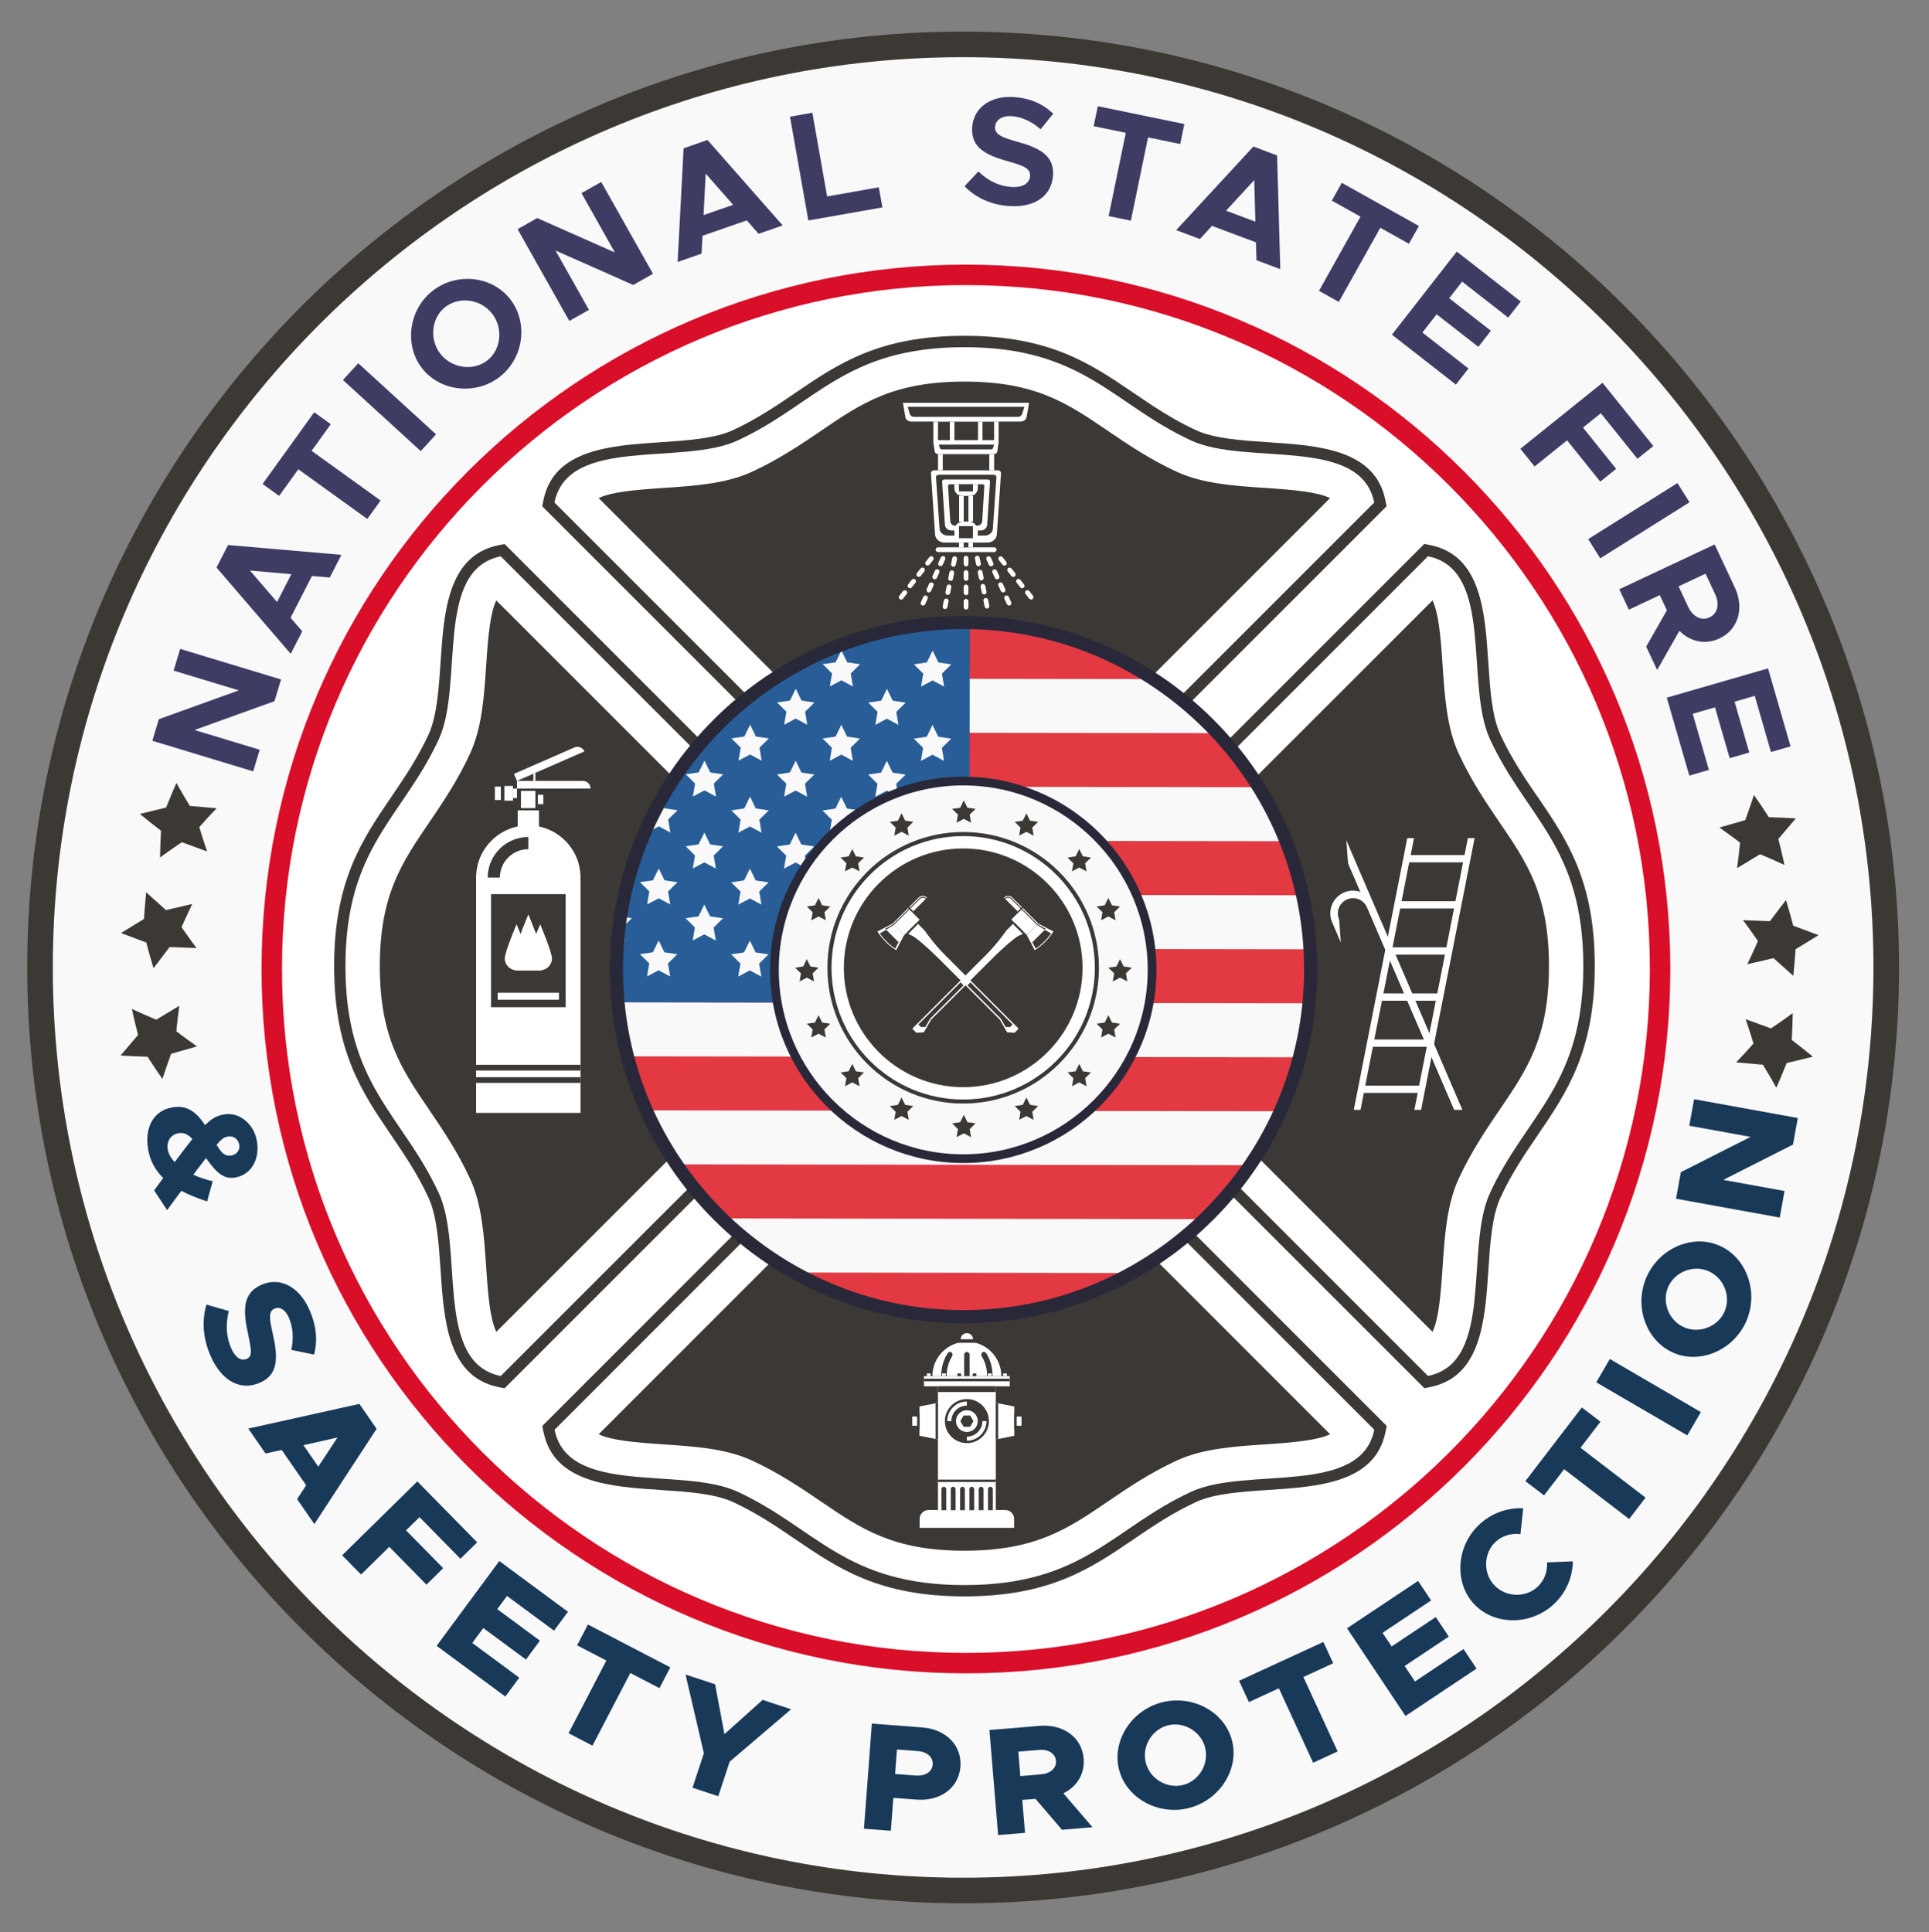 <svg xmlns="http://www.w3.org/2000/svg" xmlns:xlink="http://www.w3.org/1999/xlink" viewBox="0 0 640.45 641.47"><rect x="0" y="0" width="640.45" height="641.47" fill="#808080" stroke="none"/><defs><style>      .cls-1, .cls-2, .cls-3, .cls-4, .cls-5 {        fill: none;      }      .cls-6 {        fill: #3c3833;      }      .cls-7 {        fill: #3b3835;      }      .cls-2 {        stroke-width: 4.35px;      }      .cls-2, .cls-3 {        stroke: #282839;      }      .cls-2, .cls-3, .cls-4, .cls-5 {        stroke-miterlimit: 10;      }      .cls-8 {        fill: #f9f9fa;      }      .cls-3 {        stroke-width: 2.9px;      }      .cls-9 {        fill: #193959;      }      .cls-10 {        fill: #3e3c63;      }      .cls-4 {        stroke: #3c3833;        stroke-width: 8.49px;      }      .cls-11 {        fill: #fff;      }      .cls-12 {        fill: #285d97;      }      .cls-5 {        stroke: #d90e29;        stroke-width: 6.79px;      }      .cls-13 {        fill: #e23943;      }      .cls-14 {        clip-path: url(#clippath);      }    </style><clipPath id="clippath"><path class="cls-1" d="M320.17,437.38c-63.35,0-114.9-51.54-114.9-114.9s51.54-114.9,114.9-114.9,114.9,51.54,114.9,114.9-51.54,114.9-114.9,114.9Z"></path></clipPath></defs><g><g id="Capa_1"><g><g><circle class="cls-8" cx="319.2" cy="321.34" r="306.48"></circle><g><path class="cls-8" d="M625.3,336.77c.25-5.11.39-10.26.39-15.43,0-169.26-137.22-306.48-306.48-306.48S12.72,152.07,12.72,321.34c0,5.17.13,10.32.39,15.43"></path><path class="cls-8" d="M37.83,442.98c47.08,108.74,155.33,184.84,281.37,184.84s234.29-76.09,281.37-184.84"></path></g></g><path class="cls-4" d="M319.77,627.7c-168.99,0-306.48-137.49-306.48-306.48S150.78,14.74,319.77,14.74s306.48,137.49,306.48,306.48-137.49,306.48-306.48,306.48Z"></path><path class="cls-6" d="M59.53,333.95l-7.65,4.61c-2.71-1.13-5.41-2.31-8.08-3.56.59,2.9,1.32,5.75,2.02,8.64l-5.79,6.82c2.98.19,5.96.32,8.95.4,1.6,2.5,3.25,4.95,4.94,7.37.95-2.83,1.86-5.59,2.9-8.35l8.57-2.45c-2.26-1.64-4.61-3.28-6.85-5.03.27-2.83.6-5.65.99-8.44Z"></path><path class="cls-6" d="M60.26,307.87c1.18-2.61,2.32-5.19,3.56-7.72l-8.71,2.02-6.58-5.89c-.25,2.93-.57,5.88-.72,8.83l-7.65,4.69,8.41,3.14c.72,2.87,1.58,5.71,2.4,8.54l5.34-7.04,8.94.33c-1.73-2.25-3.3-4.56-4.97-6.91Z"></path><path class="cls-6" d="M53.12,284.71c2.42-1.74,4.78-3.44,7.25-5.06l8.38,3.05c-.87-2.65-1.8-5.36-2.58-8.09,1.87-2.14,3.81-4.22,5.76-6.25l-8.9-.77c-1.53-2.5-3.02-5.04-4.45-7.63-1.22,2.69-2.31,5.43-3.44,8.18l-8.69,2.11c2.31,1.9,4.63,3.76,7.01,5.58-.17,2.96-.28,5.92-.33,8.87Z"></path><path class="cls-6" d="M576.73,288.24l7.65-4.61c2.71,1.13,5.41,2.31,8.08,3.56-.59-2.9-1.32-5.75-2.02-8.64l5.79-6.82c-2.98-.19-5.96-.32-8.95-.4-1.6-2.5-3.25-4.95-4.94-7.37-.95,2.83-1.86,5.59-2.9,8.35l-8.57,2.45c2.26,1.64,4.61,3.28,6.85,5.03-.27,2.83-.6,5.65-.99,8.44Z"></path><path class="cls-6" d="M583.68,312.43c-1.18,2.61-2.32,5.19-3.56,7.72l8.71-2.02,6.58,5.89c.25-2.93.57-5.88.72-8.83l7.65-4.69-8.41-3.14c-.72-2.87-1.58-5.71-2.4-8.54l-5.34,7.04-8.94-.33c1.73,2.25,3.3,4.56,4.97,6.91Z"></path><path class="cls-6" d="M595.22,336.39c-2.42,1.74-4.78,3.44-7.25,5.06l-8.38-3.05c.87,2.65,1.8,5.36,2.58,8.09-1.87,2.14-3.81,4.22-5.76,6.25l8.9.77c1.53,2.5,3.02,5.04,4.45,7.63,1.22-2.69,2.31-5.43,3.44-8.18l8.69-2.11c-2.31-1.9-4.63-3.76-7.01-5.58.17-2.96.28-5.92.33-8.87Z"></path><path class="cls-11" d="M320.79,550.17c-126.11,0-228.71-102.6-228.71-228.71s102.6-228.71,228.71-228.71,228.71,102.6,228.71,228.71-102.6,228.71-228.71,228.71Z"></path><path class="cls-5" d="M320.7,552.2c-127.08,0-230.47-103.39-230.47-230.47s103.39-230.47,230.47-230.47,230.47,103.39,230.47,230.47-103.39,230.47-230.47,230.47Z"></path><g><path class="cls-10" d="M50.57,245.96l2.17-7.17,26.54-9.57-21.64-6.56,2.19-7.21,33.49,10.15-2.19,7.21-26.54,9.57,21.64,6.56-2.17,7.17-33.49-10.15Z"></path><path class="cls-10" d="M103.58,191.24l-7.11,13.87,3.88,4.5-3.83,7.48-24.64-28.65,3.83-7.48,37.65,3.26-3.86,7.53-5.92-.51ZM96.73,190.64l-13.75-1.21,9.01,10.45,4.74-9.25Z"></path><path class="cls-10" d="M99.05,155.8l-6.37,8.85-5.5-3.96,17.15-23.81,5.5,3.96-6.37,8.85,22.9,16.49-4.41,6.12-22.9-16.49Z"></path><path class="cls-10" d="M113.86,126.17l5.09-5.56,25.83,23.61-5.09,5.56-25.83-23.61Z"></path><path class="cls-10" d="M140.5,122.74c-6.31-7.54-5.03-19.36,2.67-25.8,7.78-6.5,19.56-5.59,25.86,1.95,6.31,7.54,5.14,19.34-2.63,25.84-7.7,6.44-19.59,5.55-25.9-1.99ZM163.13,103.82c-3.89-4.65-11.05-5.44-15.58-1.65-4.49,3.76-4.99,10.95-1.1,15.6,3.92,4.69,11.08,5.47,15.58,1.72,4.53-3.79,5.03-10.98,1.11-15.67Z"></path><path class="cls-10" d="M171.84,76.08l6.52-3.68,25.79,11.43-11.1-19.71,6.57-3.7,17.18,30.49-6.57,3.7-25.79-11.43,11.1,19.71-6.52,3.68-17.18-30.49Z"></path><path class="cls-10" d="M247.95,73.17l-14.72,5.12-.31,5.93-7.94,2.76,1.98-37.74,7.94-2.76,24.96,28.37-7.99,2.78-3.92-4.46ZM243.41,68.01l-9.11-10.37-.71,13.78,9.81-3.41Z"></path><path class="cls-10" d="M291.78,62.19l1.18,6.67-24.58,4.34-6.09-34.46,7.42-1.31,4.91,27.79,17.15-3.03Z"></path><path class="cls-10" d="M320.24,61.85l4.59-4.92c3.16,3.02,6.84,4.94,11.26,5.16,3.76.19,5.79-1.44,5.9-3.63.13-2.49-1.87-3.36-7.15-4.85-7.29-2.05-12.42-4.41-12.08-11.17.33-6.46,5.85-10.62,13.48-10.23,5.7.29,10.03,2.3,13.44,5.53l-4.19,5.19c-2.98-2.65-6.42-4.2-9.77-4.37-3.2-.16-5.22,1.42-5.33,3.5-.13,2.54,1.91,3.46,7.24,4.96,7.44,2.06,12.32,4.55,11.99,11.02-.34,6.66-5.6,10.83-14.15,10.4-6.05-.31-11.34-2.62-15.22-6.59Z"></path><path class="cls-10" d="M373.79,44.1l-10.68-2.2,1.37-6.64,28.73,5.92-1.37,6.64-10.68-2.2-5.7,27.64-7.38-1.52,5.7-27.64Z"></path><path class="cls-10" d="M417,80.47l-14.6-5.47-4.03,4.36-7.87-2.95,25.64-27.76,7.87,2.95,1.07,37.77-7.92-2.97-.17-5.94ZM416.8,73.6l-.38-13.8-9.35,10.15,9.73,3.65Z"></path><path class="cls-10" d="M451.69,71.93l-9.51-5.32,3.31-5.91,25.61,14.33-3.31,5.91-9.51-5.32-13.78,24.63-6.58-3.68,13.78-24.63Z"></path><path class="cls-10" d="M485.44,93.52l-4.29,5.5,13.85,10.81-4.17,5.34-13.85-10.81-4.73,6.06,15.3,11.94-4.17,5.34-21.24-16.58,21.53-27.59,21.24,16.58-4.17,5.34-15.3-11.94Z"></path><path class="cls-10" d="M531.49,137.22l-5.92,4.75,11.01,13.7-5.28,4.24-11.01-13.7-10.8,8.68-4.72-5.88,27.28-21.92,16.88,21-5.28,4.24-12.16-15.13Z"></path><path class="cls-10" d="M556.93,160.39l4.01,6.38-29.64,18.61-4.01-6.38,29.64-18.61Z"></path><path class="cls-10" d="M546.55,214.7l6.88-12.07-2.36-5.03-10.28,4.83-3.18-6.78,31.67-14.88,6.69,14.25c3.23,6.87,1.18,14.02-5.09,16.97-4.7,2.21-9.73,1.08-13.29-2.54l-7.4,12.99-3.64-7.75ZM557.3,194.68l3.16,6.73c1.58,3.37,4.42,4.85,7.14,3.57,2.72-1.28,3.39-4.41,1.81-7.77l-3.16-6.73-8.94,4.2Z"></path><path class="cls-10" d="M582.61,231.04l-6.71,1.94,4.88,16.88-6.51,1.88-4.88-16.88-7.39,2.13,5.38,18.65-6.51,1.88-7.48-25.89,33.62-9.71,7.48,25.89-6.51,1.88-5.38-18.65Z"></path></g><g><path class="cls-9" d="M51.17,395.26c1.04-1.46,2.04-2.85,3.01-4.14-2.62-2.58-4.33-5.63-5-9.5-1.22-7.02,1.6-12.83,7.98-13.93,4.52-.78,7.6.92,10.94,5.87,2.3-2.26,3.8-3.11,6.36-3.55,4.92-.85,9.84,3.08,10.83,8.81,1.07,6.2-1.98,11.25-7.15,12.14-3.61.63-6.05-1.19-9.75-6.45-1.22,1.59-2.62,3.38-4.21,5.52,2.02.93,4.22,1.66,6.43,2.18l-1.84,6.7c-3.18-1.05-6.07-2.19-8.57-3.52-1.43,1.9-2.97,4.03-4.73,6.4l-4.29-6.54ZM58.01,385.83c2.35-3.17,4.29-5.69,5.86-7.66-1.53-1.65-2.96-2.2-4.62-1.91-2.71.47-4,2.87-3.56,5.4.26,1.5,1.07,2.9,2.32,4.17ZM75.72,377.34c-1.56.27-2.48,1.17-3.81,2.79,1.73,2.84,2.84,3.87,4.9,3.51,1.86-.32,2.94-1.84,2.63-3.59-.31-1.81-1.92-3.02-3.72-2.71Z"></path><path class="cls-9" d="M68.54,433.16l7.42,2.13c-1.08,4.36-.93,8.61.91,12.61,1.4,3.05,3.32,4.07,5.04,3.28,1.9-.87,1.62-2.59.54-7.86-1.68-7.7-2.21-13.74,4.18-16.67,6.11-2.8,12.5.38,15.93,7.86,2.51,5.48,2.95,10.47,1.72,15.24l-7.55-1.55c.85-4.02.5-7.84-.9-10.89-1.2-2.62-3.08-3.54-4.66-2.82-1.94.89-1.87,2.76-.66,8.09,1.84,8.04,1.96,13.69-4.01,16.43-6.39,2.93-12.66-.25-16.38-8.34-2.66-5.81-3.24-11.95-1.58-17.49Z"></path><path class="cls-9" d="M101.64,493.14l-8.11-11.72-5.38,1.17-5.72-8.27,36.89-8.19,5.72,8.27-20.67,31.63-5.72-8.27,3-4.62ZM105.68,486.98l6.37-9.69-11.31,2.54,4.95,7.15Z"></path><path class="cls-9" d="M139.28,503.73l-4.47,4.39,12.34,12.56-5.56,5.46-12.34-12.56-9.37,9.21-6.28-6.39,24.96-24.53,19.87,20.22-5.56,5.46-13.59-13.83Z"></path><path class="cls-9" d="M168.33,529.9l-3.24,4.38,14.16,10.46-4.63,6.27-14.16-10.46-3.66,4.96,15.6,11.52-4.63,6.27-22.8-16.85,20.8-28.15,22.8,16.85-4.63,6.27-15.6-11.52Z"></path><path class="cls-9" d="M201.32,551.34l-9.72-5.05,3.6-6.91,27.34,14.22-3.6,6.91-9.67-5.03-12.56,24.13-7.95-4.14,12.56-24.13Z"></path><path class="cls-9" d="M233.69,582.12l-6.08-26.13,9.81,3.23,3.1,16.57,12.68-11.38,9.46,3.11-20.41,17.41-3.77,11.47-8.56-2.82,3.77-11.47Z"></path><path class="cls-9" d="M289.47,572.29l16.67,1.26c7.89.59,13.27,5.95,12.73,13.01-.53,7.06-6.65,11.55-14.54,10.96l-7.73-.58-.82,10.92-8.94-.67,2.63-34.9ZM304.09,589.53c3.08.23,5.4-1.23,5.58-3.67.18-2.44-1.89-4.23-4.97-4.46l-6.9-.52-.61,8.13,6.9.52Z"></path><path class="cls-9" d="M352.59,607.53l-8.79-10.26-4.39.36.91,10.92-8.93.74-2.89-34.88,16.66-1.38c7.88-.65,14.04,3.8,14.62,10.85.42,5.08-2.22,9.33-6.72,11.55l9.66,11.26-10.13.84ZM338.76,589.71l6.89-.57c3.08-.26,5.14-2.06,4.94-4.5-.2-2.44-2.53-3.88-5.61-3.62l-6.89.57.67,8.12Z"></path><path class="cls-9" d="M371.57,587.69c-2.52-9.5,3.94-19.75,14.07-22.43,10.18-2.69,20.86,3.02,23.37,12.52,2.52,9.5-3.92,19.79-14.11,22.49-10.13,2.68-20.82-3.08-23.33-12.58ZM400.09,580.14c-1.41-5.32-7.12-8.65-12.44-7.25s-8.63,7.13-7.22,12.45c1.42,5.37,7.13,8.7,12.45,7.3,5.32-1.41,8.63-7.13,7.21-12.5Z"></path><path class="cls-9" d="M424.6,560.56l-9.95,4.58-3.26-7.08,27.99-12.89,3.26,7.08-9.9,4.56,11.38,24.71-8.14,3.75-11.38-24.71Z"></path><path class="cls-9" d="M459.02,542.13l3.02,4.54,14.65-9.77,4.32,6.49-14.65,9.77,3.42,5.13,16.13-10.76,4.32,6.49-23.59,15.73-19.41-29.12,23.59-15.73,4.32,6.49-16.13,10.76Z"></path><path class="cls-9" d="M489.39,532.57c-6.71-7.18-5.88-19.26,1.78-26.41,4.1-3.83,9.45-5.62,14.56-5.38l-.93,8.6c-2.94-.39-6.02.47-8.24,2.54-4.02,3.76-4.23,10.37-.47,14.38,3.79,4.06,10.4,4.3,14.42.54,2.26-2.11,3.28-5.09,3.13-8.09l8.57-.34c-.06,5.15-2.22,10.37-6.31,14.2-7.66,7.16-19.8,7.14-26.51-.05Z"></path><path class="cls-9" d="M519.29,487.82l-6.66,8.69-6.19-4.74,18.75-24.46,6.19,4.74-6.63,8.65,21.59,16.55-5.45,7.11-21.59-16.55Z"></path><path class="cls-9" d="M529.97,458.97l4.51-7.74,30.23,17.62-4.51,7.74-30.23-17.62Z"></path><path class="cls-9" d="M556.01,449.33c-9.13-3.65-13.5-14.94-9.61-24.67,3.91-9.78,14.87-14.94,23.99-11.28,9.13,3.65,13.55,14.96,9.63,24.74-3.89,9.73-14.89,14.87-24.02,11.22ZM566.97,421.94c-5.11-2.04-11.19.55-13.24,5.65-2.04,5.11.57,11.18,5.68,13.22,5.16,2.06,11.24-.53,13.28-5.63,2.04-5.11-.57-11.18-5.73-13.24Z"></path><path class="cls-9" d="M556.46,398.01l1.6-8.82,23.15-11.72-20.35-3.69,1.6-8.82,34.43,6.25-1.6,8.82-23.15,11.72,20.35,3.69-1.6,8.82-34.43-6.25Z"></path></g><g><path class="cls-7" d="M510.47,264.56c-4.27-6.27-8.68-12.74-12.36-20.71-2.8-6.06-3.4-15.17-3.98-24-1.11-16.61-2.35-35.43-19.26-38.86l-1.98-.4-114.06,114.06c-3.35-4.93-7.6-9.18-12.52-12.51l114.06-114.05-.4-1.99c-3.43-16.91-22.27-18.16-38.87-19.26-8.81-.59-17.93-1.19-23.99-3.99-7.97-3.68-14.45-8.09-20.71-12.36-14.35-9.76-27.91-18.99-56.2-18.99-28.31,0-41.87,9.23-56.21,19-6.26,4.26-12.74,8.67-20.7,12.35-6.06,2.79-15.18,3.4-24,3.99-16.61,1.1-35.44,2.35-38.87,19.26l-.4,1.99,114.05,114.05c-4.92,3.34-9.17,7.59-12.51,12.52l-114.04-114.05-1.99.41c-16.89,3.43-18.15,22.25-19.25,38.85-.59,8.82-1.2,17.95-3.99,24-3.68,7.97-8.09,14.45-12.36,20.71-9.76,14.35-18.98,27.9-18.99,56.2,0,28.31,9.23,41.87,19,56.22,4.26,6.26,8.68,12.74,12.35,20.7,2.79,6.06,3.4,15.18,3.99,24,1.1,16.61,2.35,35.43,19.25,38.86l1.99.4,114.05-114.06c3.34,4.93,7.59,9.17,12.52,12.51-39.25,39.26-114.05,114.05-114.05,114.05l.41,1.99c3.42,16.91,22.25,18.16,38.86,19.26,8.82.58,17.93,1.19,23.99,3.98,7.97,3.68,14.45,8.09,20.72,12.36,14.35,9.76,27.89,18.99,56.19,18.99,28.31,0,41.87-9.23,56.21-19,6.27-4.26,12.75-8.67,20.72-12.36,6.05-2.79,15.18-3.4,23.99-3.98,16.61-1.1,35.45-2.35,38.88-19.26l.4-1.99-114.06-114.06c4.93-3.34,9.18-7.6,12.52-12.51l114.05,114.05,1.98-.41c16.91-3.43,18.15-22.25,19.26-38.86.58-8.82,1.18-17.94,3.99-24,3.67-7.97,8.08-14.45,12.35-20.71,9.76-14.35,18.98-27.9,18.98-56.2s-9.22-41.87-18.98-56.22Z"></path><path class="cls-7" d="M198.75,165.37l121.42,121.43,121.42-121.43c-4.22-2.03-11.91-2.73-21.51-3.37-10.19-.68-20.75-1.37-29.36-5.35-9.11-4.21-16.43-9.2-22.89-13.59-13.42-9.14-24.03-16.36-47.66-16.37-23.63,0-34.24,7.22-47.65,16.37-6.47,4.4-13.78,9.39-22.9,13.59-8.61,3.98-19.16,4.68-29.36,5.35-9.59.63-17.29,1.33-21.52,3.37Z"></path><path class="cls-7" d="M441.61,476.2l-121.42-121.43-121.42,121.43c4.24,2.03,11.93,2.72,21.52,3.37,10.19.67,20.75,1.37,29.35,5.34,9.12,4.21,16.44,9.19,22.89,13.59,13.43,9.14,24.04,16.36,47.66,16.36s34.24-7.22,47.67-16.36c6.46-4.4,13.78-9.39,22.88-13.59,8.61-3.98,19.16-4.68,29.36-5.35,9.58-.65,17.29-1.34,21.51-3.37Z"></path><path class="cls-7" d="M484.32,250.23c-3.97-8.61-4.67-19.16-5.35-29.36-.63-9.58-1.33-17.29-3.35-21.52l-121.43,121.42,121.43,121.43c2.02-4.23,2.72-11.93,3.35-21.52.68-10.2,1.38-20.76,5.35-29.36,4.21-9.1,9.2-16.43,13.6-22.89,9.14-13.43,16.35-24.03,16.36-47.65-.02-23.64-7.22-34.24-16.36-47.67-4.39-6.46-9.38-13.78-13.6-22.89Z"></path><path class="cls-11" d="M475.61,199.35c2.02,4.23,2.72,11.93,3.35,21.52.68,10.2,1.38,20.75,5.35,29.36,4.21,9.1,9.2,16.43,13.6,22.89,9.14,13.43,16.35,24.03,16.36,47.67-.02,23.62-7.22,34.22-16.36,47.65-4.39,6.46-9.38,13.78-13.6,22.89-3.97,8.61-4.67,19.16-5.35,29.36-.63,9.58-1.33,17.29-3.35,21.52l-121.43-121.43,121.43-121.42ZM474.11,184.69l-136.07,136.07s136.07,136.09,136.07,136.09c22.19-4.5,12.11-42.44,20.58-60.74,12.08-26.17,30.99-35.7,30.99-75.33s-18.91-49.19-30.99-75.35c-8.47-18.3,1.61-56.24-20.58-60.74Z"></path><path class="cls-7" d="M156.05,250.24c-4.21,9.1-9.19,16.43-13.59,22.89-9.13,13.43-16.35,24.04-16.36,47.65.02,23.63,7.23,34.24,16.36,47.67,4.4,6.47,9.38,13.78,13.59,22.9,3.99,8.6,4.68,19.15,5.36,29.36.63,9.58,1.32,17.29,3.35,21.51l121.42-121.43-121.42-121.42c-2.03,4.23-2.73,11.93-3.35,21.52-.69,10.21-1.38,20.75-5.36,29.36Z"></path><path class="cls-11" d="M320.18,126.7c23.63,0,34.24,7.22,47.66,16.37,6.47,4.39,13.78,9.39,22.89,13.59,8.62,3.98,19.17,4.67,29.36,5.35,9.59.63,17.29,1.33,21.51,3.37l-121.42,121.43-121.42-121.43c4.22-2.03,11.93-2.73,21.52-3.37,10.19-.68,20.75-1.37,29.36-5.35,9.12-4.2,16.43-9.19,22.9-13.59,13.42-9.14,24.03-16.36,47.65-16.37ZM320.18,115.28c-39.65,0-49.18,18.92-75.34,31-18.31,8.46-56.24-1.63-60.75,20.57l136.08,136.08s136.09-136.08,136.09-136.08c-4.5-22.2-42.44-12.11-60.74-20.57-26.17-12.08-35.71-30.99-75.34-31Z"></path><path class="cls-11" d="M320.19,354.77l121.42,121.43c-4.22,2.03-11.93,2.72-21.51,3.37-10.2.67-20.76,1.37-29.36,5.35-9.1,4.2-16.43,9.19-22.88,13.59-13.43,9.14-24.04,16.36-47.67,16.36s-34.23-7.22-47.66-16.36c-6.45-4.4-13.78-9.39-22.89-13.59-8.6-3.98-19.15-4.67-29.35-5.34-9.59-.65-17.29-1.34-21.52-3.37l121.42-121.43ZM320.19,338.62s-136.07,136.09-136.07,136.09c4.49,22.19,42.42,12.11,60.74,20.57,26.17,12.08,35.69,31,75.33,31.01,39.66,0,49.19-18.93,75.35-31.01,18.31-8.45,56.24,1.62,60.75-20.57,0,0-136.07-136.08-136.09-136.09Z"></path><path class="cls-11" d="M164.77,199.36l121.42,121.42-121.42,121.43c-2.03-4.23-2.73-11.93-3.35-21.51-.69-10.2-1.38-20.75-5.36-29.36-4.21-9.11-9.19-16.43-13.59-22.9-9.13-13.43-16.35-24.03-16.36-47.67.02-23.62,7.23-34.22,16.36-47.65,4.4-6.46,9.38-13.78,13.59-22.89,3.99-8.61,4.68-19.15,5.36-29.36.63-9.58,1.32-17.29,3.35-21.52ZM166.25,184.71c-22.19,4.5-12.1,42.43-20.56,60.74-12.09,26.16-30.99,35.69-31,75.33,0,39.65,18.91,49.19,31,75.35,8.46,18.31-1.63,56.24,20.56,60.75l136.08-136.07s-136.08-136.09-136.08-136.09Z"></path><path class="cls-7" d="M320.18,210.34c-60.89,0-110.43,49.55-110.43,110.44s49.54,110.44,110.43,110.44,110.45-49.55,110.45-110.44-49.55-110.44-110.45-110.44Z"></path></g><g><g class="cls-14"><g><g><rect class="cls-8" x="146.63" y="208.06" width="439.9" height="229.98" transform="translate(.43 -.48) rotate(.08)"></rect><g><rect class="cls-13" x="145.89" y="207.5" width="443.04" height="17.93" transform="translate(.29 -.49) rotate(.08)"></rect><rect class="cls-13" x="145.85" y="243.35" width="443.04" height="17.93" transform="translate(.33 -.49) rotate(.08)"></rect><rect class="cls-13" x="145.8" y="279.21" width="443.04" height="17.93" transform="translate(.38 -.49) rotate(.08)"></rect><rect class="cls-13" x="145.75" y="315.07" width="443.04" height="17.93" transform="translate(.43 -.49) rotate(.08)"></rect><rect class="cls-13" x="145.7" y="350.93" width="443.04" height="17.93" transform="translate(.48 -.49) rotate(.08)"></rect><rect class="cls-13" x="145.66" y="386.78" width="443.04" height="17.93" transform="translate(.52 -.49) rotate(.08)"></rect><rect class="cls-13" x="145.61" y="422.64" width="443.04" height="17.93" transform="translate(.57 -.49) rotate(.08)"></rect></g></g><g><rect class="cls-12" x="145.82" y="207.32" width="176.1" height="125.5" transform="translate(.36 -.31) rotate(.08)"></rect><g><g><g><polygon class="cls-8" points="158.25 215.82 160.16 219.75 164.45 220.39 161.34 223.45 162.07 227.77 158.23 225.72 154.39 227.76 155.13 223.44 152.03 220.37 156.32 219.75 158.25 215.82"></polygon><polygon class="cls-8" points="188.53 215.86 190.44 219.79 194.73 220.43 191.62 223.49 192.35 227.81 188.51 225.76 184.67 227.8 185.41 223.48 182.31 220.41 186.6 219.79 188.53 215.86"></polygon><polygon class="cls-8" points="218.8 215.9 220.72 219.83 225.01 220.47 221.9 223.53 222.63 227.85 218.79 225.8 214.95 227.84 215.69 223.52 212.59 220.45 216.88 219.83 218.8 215.9"></polygon><polygon class="cls-8" points="249.08 215.94 251 219.87 255.29 220.51 252.18 223.57 252.91 227.89 249.07 225.84 245.23 227.88 245.97 223.56 242.87 220.49 247.16 219.87 249.08 215.94"></polygon><polygon class="cls-8" points="279.36 215.98 281.28 219.91 285.57 220.55 282.46 223.61 283.19 227.93 279.35 225.88 275.51 227.92 276.25 223.6 273.15 220.53 277.44 219.91 279.36 215.98"></polygon><polygon class="cls-8" points="309.64 216.02 311.56 219.95 315.85 220.59 312.74 223.65 313.47 227.97 309.63 225.92 305.79 227.96 306.53 223.64 303.42 220.57 307.72 219.95 309.64 216.02"></polygon></g><g><polygon class="cls-8" points="158.21 240.49 160.13 244.42 164.42 245.06 161.31 248.12 162.04 252.44 158.2 250.39 154.36 252.43 155.1 248.11 152 245.04 156.29 244.42 158.21 240.49"></polygon><polygon class="cls-8" points="188.49 240.53 190.41 244.46 194.7 245.1 191.59 248.16 192.32 252.48 188.48 250.43 184.64 252.47 185.38 248.15 182.27 245.08 186.57 244.46 188.49 240.53"></polygon><polygon class="cls-8" points="218.77 240.57 220.69 244.5 224.98 245.14 221.87 248.2 222.6 252.52 218.76 250.47 214.92 252.51 215.66 248.19 212.55 245.12 216.85 244.5 218.77 240.57"></polygon><polygon class="cls-8" points="249.05 240.61 250.97 244.54 255.26 245.18 252.15 248.24 252.88 252.56 249.04 250.51 245.2 252.55 245.94 248.23 242.83 245.16 247.13 244.54 249.05 240.61"></polygon><polygon class="cls-8" points="279.33 240.65 281.25 244.58 285.54 245.22 282.43 248.28 283.15 252.6 279.32 250.55 275.48 252.59 276.21 248.27 273.11 245.2 277.41 244.58 279.33 240.65"></polygon><polygon class="cls-8" points="309.61 240.69 311.52 244.62 315.82 245.26 312.71 248.32 313.43 252.64 309.6 250.59 305.75 252.63 306.49 248.31 303.39 245.24 307.69 244.62 309.61 240.69"></polygon></g><g><polygon class="cls-8" points="158.18 264.38 160.1 268.32 164.39 268.95 161.28 272.01 162.01 276.34 158.17 274.29 154.33 276.33 155.07 272 151.96 268.94 156.26 268.31 158.18 264.38"></polygon><polygon class="cls-8" points="188.46 264.42 190.38 268.36 194.67 268.99 191.56 272.05 192.28 276.38 188.45 274.33 184.61 276.37 185.35 272.04 182.24 268.98 186.54 268.35 188.46 264.42"></polygon><polygon class="cls-8" points="218.74 264.46 220.66 268.4 224.95 269.03 221.84 272.09 222.56 276.42 218.73 274.37 214.89 276.41 215.62 272.08 212.52 269.02 216.82 268.39 218.74 264.46"></polygon><polygon class="cls-8" points="249.02 264.5 250.93 268.44 255.23 269.07 252.12 272.13 252.84 276.46 249.01 274.41 245.16 276.45 245.9 272.12 242.8 269.06 247.1 268.43 249.02 264.5"></polygon><polygon class="cls-8" points="279.3 264.54 281.21 268.48 285.51 269.11 282.4 272.17 283.12 276.5 279.29 274.45 275.44 276.49 276.18 272.16 273.08 269.1 277.37 268.47 279.3 264.54"></polygon><polygon class="cls-8" points="309.58 264.58 311.49 268.52 315.78 269.15 312.67 272.21 313.4 276.54 309.57 274.49 305.72 276.53 306.46 272.2 303.36 269.14 307.65 268.51 309.58 264.58"></polygon></g><g><polygon class="cls-8" points="158.15 288.28 160.06 292.21 164.36 292.85 161.25 295.91 161.97 300.23 158.14 298.19 154.3 300.22 155.03 295.9 151.93 292.83 156.23 292.21 158.15 288.28"></polygon><polygon class="cls-8" points="188.43 288.32 190.34 292.25 194.64 292.89 191.53 295.95 192.25 300.27 188.42 298.23 184.57 300.26 185.31 295.94 182.21 292.87 186.5 292.25 188.43 288.32"></polygon><polygon class="cls-8" points="218.71 288.36 220.62 292.3 224.92 292.93 221.8 295.99 222.53 300.31 218.7 298.27 214.85 300.3 215.59 295.98 212.49 292.91 216.78 292.29 218.71 288.36"></polygon><polygon class="cls-8" points="248.99 288.4 250.9 292.33 255.19 292.97 252.08 296.03 252.81 300.35 248.98 298.31 245.13 300.34 245.87 296.02 242.77 292.96 247.06 292.33 248.99 288.4"></polygon><polygon class="cls-8" points="279.27 288.44 281.18 292.38 285.47 293.01 282.36 296.07 283.09 300.39 279.25 298.35 275.41 300.38 276.15 296.06 273.05 292.99 277.34 292.37 279.27 288.44"></polygon><polygon class="cls-8" points="309.55 288.48 311.46 292.42 315.75 293.05 312.64 296.11 313.37 300.43 309.53 298.39 305.69 300.42 306.43 296.1 303.33 293.04 307.62 292.41 309.55 288.48"></polygon></g><g><polygon class="cls-8" points="158.12 312.18 160.03 316.11 164.33 316.75 161.22 319.81 161.94 324.13 158.11 322.08 154.26 324.12 155 319.8 151.9 316.73 156.19 316.11 158.12 312.18"></polygon><polygon class="cls-8" points="188.4 312.22 190.31 316.15 194.6 316.79 191.49 319.85 192.22 324.17 188.38 322.12 184.54 324.16 185.28 319.84 182.18 316.77 186.47 316.15 188.4 312.22"></polygon><polygon class="cls-8" points="218.68 312.26 220.59 316.19 224.88 316.83 221.77 319.89 222.5 324.21 218.66 322.16 214.82 324.2 215.56 319.88 212.46 316.81 216.75 316.19 218.68 312.26"></polygon><polygon class="cls-8" points="248.96 312.3 250.87 316.23 255.16 316.87 252.05 319.93 252.78 324.25 248.94 322.2 245.1 324.24 245.84 319.92 242.74 316.85 247.03 316.23 248.96 312.3"></polygon><polygon class="cls-8" points="279.24 312.34 281.15 316.27 285.44 316.91 282.33 319.97 283.06 324.29 279.22 322.24 275.38 324.28 276.12 319.96 273.02 316.89 277.31 316.27 279.24 312.34"></polygon><polygon class="cls-8" points="309.52 312.38 311.43 316.31 315.72 316.95 312.61 320.01 313.34 324.33 309.5 322.28 305.66 324.32 306.4 320 303.3 316.93 307.59 316.31 309.52 312.38"></polygon></g></g><g><g><polygon class="cls-8" points="173.37 228.56 175.28 232.49 179.58 233.13 176.47 236.19 177.19 240.51 173.36 238.46 169.51 240.5 170.25 236.18 167.15 233.11 171.44 232.49 173.37 228.56"></polygon><polygon class="cls-8" points="203.65 228.6 205.56 232.53 209.85 233.17 206.74 236.23 207.47 240.55 203.64 238.5 199.79 240.54 200.53 236.22 197.43 233.15 201.72 232.53 203.65 228.6"></polygon><polygon class="cls-8" points="233.93 228.64 235.84 232.57 240.13 233.21 237.02 236.27 237.75 240.59 233.91 238.54 230.07 240.58 230.81 236.26 227.71 233.19 232 232.57 233.93 228.64"></polygon><polygon class="cls-8" points="264.21 228.68 266.12 232.61 270.41 233.25 267.3 236.31 268.03 240.63 264.19 238.58 260.35 240.62 261.09 236.3 257.99 233.23 262.28 232.61 264.21 228.68"></polygon><polygon class="cls-8" points="294.49 228.72 296.4 232.65 300.69 233.29 297.58 236.35 298.31 240.67 294.47 238.62 290.63 240.66 291.37 236.34 288.27 233.27 292.56 232.65 294.49 228.72"></polygon></g><g><polygon class="cls-8" points="173.34 252.45 175.25 256.39 179.54 257.03 176.43 260.08 177.16 264.41 173.32 262.36 169.48 264.4 170.22 260.08 167.12 257.01 171.41 256.38 173.34 252.45"></polygon><polygon class="cls-8" points="203.62 252.49 205.53 256.43 209.82 257.07 206.71 260.12 207.44 264.45 203.6 262.4 199.76 264.44 200.5 260.12 197.4 257.05 201.69 256.42 203.62 252.49"></polygon><polygon class="cls-8" points="233.9 252.53 235.81 256.47 240.1 257.11 236.99 260.16 237.72 264.49 233.88 262.44 230.04 264.48 230.78 260.16 227.68 257.09 231.97 256.46 233.9 252.53"></polygon><polygon class="cls-8" points="264.18 252.57 266.09 256.51 270.38 257.15 267.27 260.2 268 264.53 264.16 262.48 260.32 264.52 261.06 260.2 257.96 257.13 262.25 256.5 264.18 252.57"></polygon><polygon class="cls-8" points="294.45 252.61 296.37 256.55 300.66 257.19 297.55 260.24 298.28 264.57 294.44 262.52 290.6 264.56 291.34 260.24 288.24 257.17 292.53 256.54 294.45 252.61"></polygon></g><g><polygon class="cls-8" points="173.31 276.35 175.22 280.29 179.51 280.92 176.4 283.98 177.13 288.3 173.29 286.26 169.45 288.29 170.19 283.97 167.09 280.91 171.38 280.28 173.31 276.35"></polygon><polygon class="cls-8" points="203.59 276.39 205.5 280.33 209.79 280.96 206.68 284.02 207.41 288.34 203.57 286.3 199.73 288.33 200.47 284.01 197.37 280.95 201.66 280.32 203.59 276.39"></polygon><polygon class="cls-8" points="233.86 276.43 235.78 280.37 240.07 281 236.96 284.06 237.69 288.38 233.85 286.34 230.01 288.37 230.75 284.05 227.65 280.99 231.94 280.36 233.86 276.43"></polygon><polygon class="cls-8" points="264.14 276.47 266.06 280.41 270.35 281.04 267.24 284.1 267.97 288.42 264.13 286.38 260.29 288.41 261.03 284.09 257.93 281.03 262.22 280.4 264.14 276.47"></polygon><polygon class="cls-8" points="294.42 276.51 296.34 280.45 300.63 281.08 297.52 284.14 298.25 288.46 294.41 286.42 290.57 288.45 291.31 284.13 288.2 281.07 292.5 280.44 294.42 276.51"></polygon></g><g><polygon class="cls-8" points="173.27 300.25 175.19 304.18 179.48 304.82 176.37 307.88 177.1 312.2 173.26 310.15 169.42 312.19 170.16 307.87 167.06 304.8 171.35 304.18 173.27 300.25"></polygon><polygon class="cls-8" points="203.55 300.29 205.47 304.22 209.76 304.86 206.65 307.92 207.38 312.24 203.54 310.2 199.7 312.23 200.44 307.91 197.34 304.84 201.63 304.22 203.55 300.29"></polygon><polygon class="cls-8" points="233.83 300.33 235.75 304.26 240.04 304.9 236.93 307.96 237.66 312.28 233.82 310.23 229.98 312.27 230.72 307.95 227.61 304.88 231.91 304.26 233.83 300.33"></polygon><polygon class="cls-8" points="264.11 300.37 266.03 304.3 270.32 304.94 267.21 308 267.94 312.32 264.1 310.27 260.26 312.31 261 307.99 257.89 304.92 262.19 304.3 264.11 300.37"></polygon><polygon class="cls-8" points="294.39 300.41 296.31 304.34 300.6 304.98 297.49 308.04 298.22 312.36 294.38 310.32 290.54 312.35 291.28 308.03 288.17 304.96 292.47 304.34 294.39 300.41"></polygon></g></g></g></g></g></g><g><circle class="cls-8" cx="319.99" cy="321.84" r="62.6" transform="translate(-133.85 320.53) rotate(-45)"></circle><g><polygon class="cls-6" points="319.99 265.75 321.2 268.19 323.89 268.58 321.94 270.48 322.4 273.16 319.99 271.89 317.59 273.16 318.05 270.48 316.1 268.58 318.79 268.19 319.99 265.75"></polygon><polygon class="cls-6" points="319.99 370.16 321.2 372.59 323.89 372.99 321.94 374.88 322.4 377.56 319.99 376.3 317.59 377.56 318.05 374.88 316.1 372.99 318.79 372.59 319.99 370.16"></polygon><polygon class="cls-6" points="371.87 318.46 373.07 320.9 375.76 321.29 373.82 323.19 374.28 325.87 371.87 324.6 369.46 325.87 369.92 323.19 367.97 321.29 370.66 320.9 371.87 318.46"></polygon><polygon class="cls-6" points="267.87 318.46 269.08 320.9 271.77 321.29 269.82 323.19 270.28 325.87 267.87 324.6 265.47 325.87 265.93 323.19 263.98 321.29 266.67 320.9 267.87 318.46"></polygon><polygon class="cls-6" points="282.97 281.9 284.17 284.34 286.86 284.73 284.92 286.63 285.38 289.31 282.97 288.05 280.56 289.31 281.02 286.63 279.07 284.73 281.76 284.34 282.97 281.9"></polygon><polygon class="cls-6" points="358.32 281.9 359.52 284.34 362.21 284.73 360.27 286.63 360.73 289.31 358.32 288.05 355.91 289.31 356.37 286.63 354.42 284.73 357.11 284.34 358.32 281.9"></polygon><polygon class="cls-6" points="282.97 353.25 284.17 355.69 286.86 356.08 284.92 357.98 285.38 360.66 282.97 359.39 280.56 360.66 281.02 357.98 279.07 356.08 281.76 355.69 282.97 353.25"></polygon><polygon class="cls-6" points="358.32 353.25 359.52 355.69 362.21 356.08 360.27 357.98 360.73 360.66 358.32 359.39 355.91 360.66 356.37 357.98 354.42 356.08 357.11 355.69 358.32 353.25"></polygon><polygon class="cls-6" points="367.97 337.07 369.18 339.51 371.87 339.9 369.92 341.8 370.38 344.48 367.97 343.22 365.57 344.48 366.03 341.8 364.08 339.9 366.77 339.51 367.97 337.07"></polygon><polygon class="cls-6" points="271.77 337.07 272.97 339.51 275.67 339.9 273.72 341.8 274.18 344.48 271.77 343.22 269.36 344.48 269.82 341.8 267.87 339.9 270.57 339.51 271.77 337.07"></polygon><polygon class="cls-6" points="367.97 298.15 369.18 300.59 371.87 300.98 369.92 302.88 370.38 305.56 367.97 304.29 365.57 305.56 366.03 302.88 364.08 300.98 366.77 300.59 367.97 298.15"></polygon><polygon class="cls-6" points="271.77 298.15 272.97 300.59 275.67 300.98 273.72 302.88 274.18 305.56 271.77 304.29 269.36 305.56 269.82 302.88 267.87 300.98 270.57 300.59 271.77 298.15"></polygon><polygon class="cls-6" points="340.77 364.4 341.98 366.84 344.67 367.23 342.72 369.13 343.18 371.81 340.77 370.55 338.36 371.81 338.82 369.13 336.88 367.23 339.57 366.84 340.77 364.4"></polygon><polygon class="cls-6" points="299.33 364.4 300.53 366.84 303.22 367.23 301.27 369.13 301.73 371.81 299.33 370.55 296.92 371.81 297.38 369.13 295.43 367.23 298.12 366.84 299.33 364.4"></polygon><polygon class="cls-6" points="340.77 270.05 341.98 272.49 344.67 272.88 342.72 274.78 343.18 277.46 340.77 276.19 338.36 277.46 338.82 274.78 336.88 272.88 339.57 272.49 340.77 270.05"></polygon><polygon class="cls-6" points="299.33 270.05 300.53 272.49 303.22 272.88 301.27 274.78 301.73 277.46 299.33 276.19 296.92 277.46 297.38 274.78 295.43 272.88 298.12 272.49 299.33 270.05"></polygon></g></g></g><path class="cls-3" d="M319.81,384.71c-34.56,0-62.69-28.12-62.69-62.69s28.12-62.69,62.69-62.69,62.69,28.12,62.69,62.69-28.12,62.69-62.69,62.69Z"></path><path class="cls-2" d="M319.91,437.17c-63.55,0-115.24-51.7-115.24-115.24s51.7-115.24,115.24-115.24,115.24,51.7,115.24,115.24-51.7,115.24-115.24,115.24Z"></path><path class="cls-7" d="M319.79,366.41c-24.85,0-45.08-20.22-45.08-45.08s20.22-45.08,45.08-45.08,45.07,20.22,45.07,45.08-20.22,45.08-45.07,45.08Z"></path><path class="cls-11" d="M319.79,281.71c21.85,0,39.63,17.78,39.63,39.63s-17.78,39.63-39.63,39.63-39.62-17.78-39.62-39.63,17.77-39.63,39.62-39.63ZM319.79,277.61c-24.14,0-43.72,19.57-43.72,43.73s19.58,43.73,43.72,43.73,43.72-19.58,43.72-43.73-19.57-43.73-43.72-43.73Z"></path><g><rect class="cls-11" x="311.41" y="460.29" width="19.2" height="41.08"></rect><rect class="cls-11" x="306.78" y="458.6" width="28.47" height="1.69"></rect><rect class="cls-11" x="306.78" y="456.91" width="28.47" height="1.69"></rect><rect class="cls-7" x="306.78" y="457.76" width="28.47" height=".85"></rect><path class="cls-11" d="M321.01,445.47c-6.32,0-11.44,5.12-11.44,11.44h22.88c0-6.32-5.12-11.44-11.45-11.44Z"></path><path class="cls-11" d="M321.01,442.64c-1.13,0-2.05.92-2.05,2.05h4.11c0-1.13-.92-2.05-2.06-2.05Z"></path><rect class="cls-7" x="318.23" y="444.7" width="5.57" height="1.15"></rect><path class="cls-7" d="M328.33,471.85c0,4.04-3.27,7.31-7.31,7.31s-7.31-3.27-7.31-7.31,3.27-7.31,7.31-7.31,7.31,3.27,7.31,7.31Z"></path><path class="cls-11" d="M324.63,471.85c0,1.99-1.62,3.61-3.62,3.61s-3.61-1.62-3.61-3.61,1.61-3.61,3.61-3.61,3.62,1.62,3.62,3.61Z"></path><polygon class="cls-7" points="319.93 473.73 318.85 471.85 319.93 469.98 322.1 469.98 323.18 471.85 322.1 473.73 319.93 473.73"></polygon><polygon class="cls-11" points="305.28 476.71 311.41 477.94 311.41 465.77 305.28 467 305.28 476.71"></polygon><polygon class="cls-11" points="336.75 467 330.62 465.77 330.62 477.94 336.75 476.71 336.75 467"></polygon><rect class="cls-7" x="304.49" y="469.23" width=".78" height="5.25"></rect><rect class="cls-11" x="302.88" y="470.32" width="1.62" height="3.07"></rect><rect class="cls-7" x="336.76" y="469.23" width=".78" height="5.25"></rect><rect class="cls-11" x="337.54" y="470.32" width="1.62" height="3.07"></rect><rect class="cls-7" x="311.41" y="460.29" width="19.2" height="1.9"></rect><rect class="cls-7" x="311.41" y="491.27" width="19.22" height=".78"></rect><path class="cls-11" d="M336.7,504.31c0-1.63-1.33-2.95-2.96-2.95h-25.45c-1.63,0-2.95,1.32-2.96,2.95v2.97h31.37v-2.97Z"></path><path class="cls-7" d="M313.37,493.65c-.44,0-.79.36-.79.8v6.97h1.59v-6.97c0-.44-.36-.8-.8-.8Z"></path><path class="cls-7" d="M319.55,493.65c-.44,0-.79.36-.79.8v6.97h1.59v-6.97c0-.44-.36-.8-.8-.8Z"></path><path class="cls-7" d="M316.46,493.65c-.44,0-.79.36-.79.8v6.97h1.59v-6.97c0-.44-.36-.8-.8-.8Z"></path><path class="cls-7" d="M322.65,493.65c-.44,0-.8.36-.8.8v6.97h1.59v-6.97c0-.44-.36-.8-.79-.8Z"></path><path class="cls-7" d="M328.83,493.65c-.44,0-.8.36-.8.8v6.97h1.59v-6.97c0-.44-.35-.8-.79-.8Z"></path><path class="cls-7" d="M325.74,493.65c-.44,0-.8.36-.8.8v6.97h1.59v-6.97c0-.44-.35-.8-.79-.8Z"></path><rect class="cls-11" x="307.73" y="456.02" width="1.23" height=".89"></rect><path class="cls-7" d="M314.32,456.91c-.06-2.32.56-4.6,1.78-6.57.27-.43.19-1-.2-1.31-.4-.3-1.02-.16-1.33.35-1.4,2.25-2.11,4.87-2.04,7.52h1.8Z"></path><path class="cls-7" d="M327.71,456.91c.06-2.32-.55-4.6-1.77-6.57-.27-.43-.19-1,.21-1.31.39-.3,1.01-.16,1.33.35,1.4,2.25,2.1,4.87,2.04,7.52h-1.81Z"></path><rect class="cls-11" x="333.07" y="456.02" width="1.23" height=".89"></rect><rect class="cls-11" x="312.8" y="456.02" width="1.23" height=".89"></rect><rect class="cls-7" x="317.87" y="456.02" width="1.23" height=".89"></rect><rect class="cls-7" x="322.94" y="456.02" width="1.23" height=".89"></rect><rect class="cls-11" x="328" y="456.02" width="1.23" height=".89"></rect><path class="cls-11" d="M321.01,466.7v-1.36c-3.59,0-6.51,2.91-6.51,6.51h1.36c0-2.84,2.3-5.15,5.14-5.15Z"></path><path class="cls-11" d="M321.01,477v1.36c3.6,0,6.51-2.92,6.51-6.51h-1.35c0,2.84-2.31,5.15-5.15,5.15Z"></path><path class="cls-7" d="M321.01,448.88c-.5,0-.9.4-.9.9v7.13h1.81v-7.13c0-.5-.4-.9-.91-.9Z"></path><polygon class="cls-7" points="331.4 465.92 330.62 465.77 330.62 477.94 331.4 477.78 331.4 465.92"></polygon><polygon class="cls-7" points="310.63 465.92 310.63 477.78 311.41 477.94 311.41 465.77 310.63 465.92"></polygon></g><g><polygon class="cls-11" points="177.09 256.9 177.09 259.29 177.75 259.29 177.75 256.62 177.09 256.9"></polygon><rect class="cls-11" x="172.96" y="262.59" width="4.79" height="5.73"></rect><rect class="cls-11" x="170.32" y="261.84" width="1.32" height="3.13"></rect><rect class="cls-11" x="178.58" y="263.89" width="1.81" height="3.13"></rect><rect class="cls-11" x="167.46" y="260.96" width="2.86" height="4.89"></rect><rect class="cls-11" x="164.31" y="261.18" width="1.97" height="4.44"></rect><path class="cls-11" d="M193.54,259.29h-21.91v2.55h24.44c0-1.41-1.13-2.55-2.54-2.55Z"></path><path class="cls-11" d="M175.41,274.06c-9.58,0-17.34,7.77-17.34,17.34v78.12h34.67v-78.12c0-9.57-7.76-17.34-17.34-17.34Z"></path><rect class="cls-7" x="163.03" y="296.88" width="24.76" height="37.54"></rect><path class="cls-7" d="M175.41,281.95v-4.04c-7.45,0-13.49,6.04-13.49,13.49h4.04c0-5.22,4.24-9.45,9.45-9.45Z"></path><rect class="cls-7" x="158.07" y="357.66" width="34.67" height="1.89"></rect><rect class="cls-7" x="158.07" y="353.55" width="34.67" height="1.89"></rect><path class="cls-11" d="M190.68,248.18l-20.06,8.78,1.02,2.33,22.39-9.8c-.56-1.29-2.06-1.88-3.35-1.31Z"></path><rect class="cls-11" x="171.88" y="269.07" width="7.06" height="5.39"></rect><g><path class="cls-11" d="M183.25,318.24c0-2.17-3.91-11.38-3.91-11.38,0,0-.6,1.41-1.33,3.25-1.26-3.34-2.59-6.48-2.59-6.48,0,0-1.34,3.14-2.59,6.48-.73-1.84-1.33-3.25-1.33-3.25,0,0-3.91,9.22-3.91,11.38s1.76,3.91,3.91,3.91h7.84c2.16,0,3.91-1.75,3.91-3.91Z"></path><path class="cls-11" d="M171.49,322.16c-1.52,0-2.76-1.24-2.76-2.76,0-1.05,2.76-8.33,2.76-8.33l1.36,3.43,2.57-6.68,2.56,6.68,1.36-3.43s2.76,7.28,2.76,8.33c0,1.52-1.24,2.76-2.76,2.76h-7.84Z"></path><path class="cls-11" d="M171.49,322.16c-.88,0-1.6-.7-1.6-1.58.04-.51.77-2.7,1.63-5.1l1.34,3.37,2.54-6.63,2.54,6.63,1.34-3.37c.86,2.4,1.59,4.6,1.64,5.1-.02.88-.72,1.58-1.6,1.58h-7.84Z"></path></g><rect class="cls-11" x="165.24" y="329.61" width="20.34" height="2.32"></rect></g><g><g><path class="cls-11" d="M334.37,342.75l-2.42-4.2-19.66-19.66s-8.41-8.47-10.26-8.48l-.89-.89,3.2-3.2,2.71,2.71s2.63,3.99,6.87,8.23l22.97,22.97,1.32,1.32-1.35,1.35-2.49-.14Z"></path><rect class="cls-11" x="297.19" y="303.3" width="7.29" height="5.42" transform="translate(-128.27 302.29) rotate(-44.99)"></rect><path class="cls-7" d="M291.34,309.28s.83,1.55,2.74,3.47c1.91,1.91,3.47,2.74,3.47,2.74l1.18-2.26-5.13-5.13-2.26,1.18Z"></path><path class="cls-11" d="M304.97,298.04l-3.48,3.48,1.41,1.41,3.48-3.48,1.41-1.41c-.78-.78-2.04-.78-2.82,0Z"></path><rect class="cls-7" x="302.13" y="301.06" width=".48" height="1.99" transform="translate(-125.02 302.55) rotate(-45.04)"></rect><polygon class="cls-7" points="333.86 340.95 332.31 338.27 321.2 327.15 322.19 326.16 336.18 340.15 335.29 341.04 333.86 340.95"></polygon><polygon class="cls-11" points="298.74 313.23 300.17 310.5 296.34 306.67 293.6 308.1 298.74 313.23"></polygon><polygon class="cls-7" points="296.57 306.9 296.79 307.12 301.94 301.97 301.73 301.75 296.57 306.9"></polygon><polygon class="cls-7" points="293.92 308.41 294.21 308.71 296.79 307.12 296.57 306.9 293.92 308.41"></polygon><rect class="cls-7" x="300.72" y="307.82" width="4.53" height=".68" transform="translate(-129.16 304.87) rotate(-45.05)"></rect><path class="cls-7" d="M305.21,298.27l-3.48,3.48.22.22,3.48-3.48c.53-.53,1.39-.53,1.92,0l.22-.22c-.65-.65-1.7-.65-2.35,0Z"></path><path class="cls-11" d="M298.74,313.23l-5.13-5.13,4.72,4.73-1.11,2.12c-.62-.4-1.69-1.18-2.92-2.41-1.03-1.03-1.75-1.96-2.19-2.6l2.1-1.24-.29-.29-.32-.32-2.26,1.18s.83,1.55,2.74,3.47c1.91,1.91,3.47,2.74,3.47,2.74l.13-.25s1.05-2.01,1.05-2.01Z"></path></g><g><path class="cls-11" d="M306.73,342.75l2.42-4.2,19.66-19.66s8.4-8.47,10.26-8.48l.89-.89-3.2-3.2-2.71,2.71s-2.64,3.99-6.87,8.23l-22.97,22.97-1.32,1.32,1.35,1.35,2.49-.14Z"></path><rect class="cls-11" x="337.56" y="302.36" width="5.41" height="7.29" transform="translate(-116.71 330.29) rotate(-45.01)"></rect><path class="cls-7" d="M349.76,309.28s-.83,1.55-2.75,3.47c-1.91,1.91-3.47,2.74-3.47,2.74l-1.18-2.26,5.13-5.13,2.26,1.18Z"></path><path class="cls-11" d="M336.13,298.04l3.48,3.48-1.41,1.41-3.48-3.48-1.41-1.41c.78-.78,2.04-.78,2.82,0Z"></path><rect class="cls-7" x="337.74" y="301.81" width="1.99" height=".48" transform="translate(-114.37 327.99) rotate(-45)"></rect><polygon class="cls-7" points="304.92 340.15 318.91 326.16 319.9 327.15 308.79 338.27 307.24 340.95 305.81 341.04 304.92 340.15"></polygon><polygon class="cls-11" points="342.36 313.23 340.93 310.5 344.76 306.67 347.5 308.1 342.36 313.23"></polygon><polygon class="cls-7" points="344.53 306.9 344.31 307.12 339.16 301.97 339.37 301.75 344.53 306.9"></polygon><polygon class="cls-7" points="347.18 308.41 346.89 308.71 344.31 307.12 344.53 306.9 347.18 308.41"></polygon><rect class="cls-7" x="337.77" y="305.9" width=".68" height="4.53" transform="translate(-118.89 328.91) rotate(-44.95)"></rect><path class="cls-7" d="M335.89,298.27l3.48,3.48-.22.22-3.48-3.48c-.53-.53-1.39-.53-1.92,0l-.22-.22c.65-.65,1.7-.65,2.35,0Z"></path><path class="cls-11" d="M342.36,313.23l5.13-5.13-4.73,4.73,1.11,2.12c.62-.4,1.69-1.18,2.92-2.41,1.03-1.03,1.75-1.96,2.19-2.6l-2.1-1.24.29-.29.32-.32,2.26,1.18s-.83,1.55-2.75,3.47c-1.91,1.91-3.47,2.74-3.47,2.74l-.13-.25s-1.05-2.01-1.05-2.01Z"></path></g></g><path class="cls-11" d="M487.35,278.28l-1.12,5.64h-17.87l1.11-5.64h-2.24l-17.76,90.23h2.24s1.11-5.64,1.11-5.64h17.88s-1.11,5.63-1.11,5.63h2.23l17.76-90.22h-2.23ZM467.89,286.33h17.87s-2.54,12.9-2.54,12.9h-17.88s2.54-12.9,2.54-12.9ZM459.32,329.84l2.53-12.88h17.89s-2.54,12.88-2.54,12.88h-17.87ZM476.71,332.27l-2.54,12.88h-17.88s2.54-12.89,2.54-12.89h17.87ZM462.34,314.54l2.54-12.89h17.88l-2.54,12.89h-17.87ZM471.16,360.45h-17.88s2.54-12.89,2.54-12.89h17.88l-2.54,12.89Z"></path><path class="cls-11" d="M485.53,368.5l-24.56-57.05s-.58-1.36-.58-1.36c0,0-4.24-9.82-4.24-9.82,0-.02-6.28-14.6-6.28-14.6l-2.88-6.71.58,7.7,4.08,9.48c-1.71-.58-3.62-.59-5.41.18-3.82,1.65-5.59,6.09-3.95,9.91l2.89,6.7-.58-7.69c-1.09-2.55.09-5.52,2.64-6.6,2.54-1.1,5.48.07,6.6,2.59l4.25,9.87,24.71,57.41h2.73Z"></path><g><path class="cls-11" d="M327.84,180.14h-14.24c-1.66,0-3.03-1.17-3.14-2.67l-1.37-20.3c-.04-.55.45-1.02,1.06-1.02h21.13c.61,0,1.1.47,1.06,1.02l-1.37,20.3c-.1,1.5-1.47,2.67-3.14,2.67Z"></path><path class="cls-7" d="M326.93,177.82h-12.28c-1.43,0-2.62-.98-2.7-2.25l-1.19-17.1c-.03-.47.39-.86.92-.86h18.22c.53,0,.95.39.92.86l-1.18,17.1c-.09,1.26-1.27,2.25-2.7,2.25Z"></path><path class="cls-11" d="M325.61,176.12h-9.74c-1.14,0-2.07-.82-2.14-1.88l-.94-14.32c-.03-.39.31-.72.73-.72h14.45c.42,0,.75.33.73.72l-.94,14.32c-.07,1.06-1.01,1.88-2.14,1.88Z"></path><path class="cls-7" d="M324.47,174.54h-7.37c-.86,0-1.57-.67-1.62-1.53l-.71-11.63c-.02-.32.23-.59.55-.59h10.94c.32,0,.57.27.55.59l-.71,11.63c-.05.86-.76,1.53-1.62,1.53Z"></path><rect class="cls-11" x="309.89" y="139.98" width="21.66" height="6.82"></rect><rect class="cls-11" x="311.43" y="150.78" width="18.64" height="5.36"></rect><path class="cls-11" d="M322.03,164.68h-2.54c-1.45,0-2.63-1.18-2.63-2.63v-1.25h7.8v1.25c0,1.45-1.18,2.63-2.63,2.63Z"></path><rect class="cls-11" x="316.86" y="173.16" width="7.8" height="6.97" rx="2.91" ry="2.91"></rect><rect class="cls-11" x="318.4" y="180.14" width="4.62" height="1.58"></rect><rect class="cls-11" x="310.64" y="181.72" width="20.24" height="1.58" rx=".79" ry=".79"></rect><rect class="cls-11" x="319.95" y="184.52" width="1.58" height="3.55" rx=".79" ry=".79"></rect><rect class="cls-11" x="319.95" y="189.3" width="1.58" height="3.55" rx=".79" ry=".79"></rect><rect class="cls-11" x="319.95" y="194.07" width="1.58" height="3.55" rx=".79" ry=".79"></rect><rect class="cls-11" x="319.95" y="198.84" width="1.58" height="3.55" rx=".79" ry=".79"></rect><rect class="cls-11" x="323.87" y="184.5" width="1.58" height="3.55" rx=".79" ry=".79" transform="translate(-30.31 67.52) rotate(-11.35)"></rect><rect class="cls-11" x="324.81" y="189.18" width="1.58" height="3.55" rx=".79" ry=".79" transform="translate(-31.21 67.8) rotate(-11.35)"></rect><rect class="cls-11" x="325.75" y="193.86" width="1.58" height="3.55" rx=".79" ry=".79" transform="translate(-32.11 68.08) rotate(-11.35)"></rect><rect class="cls-11" x="326.69" y="198.54" width="1.58" height="3.55" rx=".79" ry=".79" transform="translate(-33.01 68.35) rotate(-11.35)"></rect><rect class="cls-11" x="327.86" y="184.56" width="1.58" height="3.55" rx=".79" ry=".79" transform="translate(-47.73 153.61) rotate(-24.58)"></rect><rect class="cls-11" x="329.85" y="188.9" width="1.58" height="3.55" rx=".79" ry=".79" transform="translate(-49.36 154.83) rotate(-24.58)"></rect><rect class="cls-11" x="331.83" y="193.24" width="1.58" height="3.55" rx=".79" ry=".79" transform="translate(-50.98 156.05) rotate(-24.58)"></rect><rect class="cls-11" x="333.82" y="197.58" width="1.58" height="3.55" rx=".79" ry=".79" transform="translate(-52.61 157.27) rotate(-24.58)"></rect><rect class="cls-11" x="332.07" y="184.49" width="1.58" height="3.55" rx=".79" ry=".79" transform="translate(-43.89 245.85) rotate(-38.22)"></rect><rect class="cls-11" x="335.02" y="188.24" width="1.58" height="3.55" rx=".79" ry=".79" transform="translate(-45.58 248.48) rotate(-38.22)"></rect><rect class="cls-11" x="337.97" y="191.99" width="1.58" height="3.55" rx=".79" ry=".79" transform="translate(-47.27 251.11) rotate(-38.22)"></rect><rect class="cls-11" x="340.93" y="195.74" width="1.58" height="3.55" rx=".79" ry=".79" transform="translate(-48.95 253.74) rotate(-38.22)"></rect><rect class="cls-11" x="306.83" y="185.44" width="3.55" height="1.58" rx=".79" ry=".79" transform="translate(-27.86 315.51) rotate(-52.13)"></rect><rect class="cls-11" x="303.9" y="189.21" width="3.55" height="1.58" rx=".79" ry=".79" transform="translate(-31.96 314.65) rotate(-52.13)"></rect><rect class="cls-11" x="300.97" y="192.97" width="3.55" height="1.58" rx=".79" ry=".79" transform="translate(-36.07 313.79) rotate(-52.13)"></rect><rect class="cls-11" x="298.04" y="196.74" width="3.55" height="1.58" rx=".79" ry=".79" transform="translate(-40.17 312.94) rotate(-52.13)"></rect><rect class="cls-11" x="310.91" y="185.52" width="3.55" height="1.58" rx=".79" ry=".79" transform="translate(15.48 396.43) rotate(-66.05)"></rect><rect class="cls-11" x="308.97" y="189.88" width="3.55" height="1.58" rx=".79" ry=".79" transform="translate(10.34 397.25) rotate(-66.05)"></rect><rect class="cls-11" x="307.03" y="194.24" width="3.55" height="1.58" rx=".79" ry=".79" transform="translate(5.21 398.07) rotate(-66.05)"></rect><rect class="cls-11" x="305.09" y="198.6" width="3.55" height="1.58" rx=".79" ry=".79" transform="translate(.07 398.89) rotate(-66.05)"></rect><rect class="cls-11" x="314.99" y="185.67" width="3.55" height="1.58" rx=".79" ry=".79" transform="translate(72.17 460.83) rotate(-78.77)"></rect><rect class="cls-11" x="314.06" y="190.35" width="3.55" height="1.58" rx=".79" ry=".79" transform="translate(66.83 463.69) rotate(-78.77)"></rect><rect class="cls-11" x="313.13" y="195.03" width="3.55" height="1.58" rx=".79" ry=".79" transform="translate(61.49 466.54) rotate(-78.77)"></rect><rect class="cls-11" x="312.2" y="199.71" width="3.55" height="1.58" rx=".79" ry=".79" transform="translate(56.15 469.4) rotate(-78.77)"></rect><rect class="cls-7" x="311.43" y="139.98" width="3.92" height="6.16"></rect><rect class="cls-7" x="316.88" y="139.98" width="7.84" height="6.16"></rect><rect class="cls-7" x="326.19" y="139.98" width="3.86" height="6.16"></rect><rect class="cls-7" x="313.01" y="150.78" width="15.45" height="5.36"></rect><path class="cls-11" d="M330.99,146.79h-21.11l.43,3.06c.07.52.52.91,1.05.91h18.71c.53,0,.98-.39,1.05-.91l.43-3.06h-.56Z"></path><path class="cls-7" d="M329.56,147.63h-17.85l.33,1.1c.09.29.36.49.66.49h16.35c.31,0,.57-.2.66-.49l.33-1.1h-.47Z"></path><path class="cls-11" d="M340.58,133.75h-40.8l.83,4.8c.14.82,1.01,1.43,2.03,1.43h36.16c1.02,0,1.89-.61,2.03-1.43l.83-4.8h-1.08Z"></path><path class="cls-7" d="M339.08,135.07h-37.72l.69,2.3c.18.61.75,1.03,1.4,1.03h34.54c.65,0,1.21-.42,1.4-1.03l.69-2.3h-1Z"></path><rect class="cls-7" x="318.38" y="160.8" width="4.67" height="2.36"></rect><rect class="cls-7" x="318.4" y="174.69" width="4.62" height="4"></rect><rect class="cls-7" x="319.95" y="180.14" width="1.58" height="1.58"></rect><rect class="cls-11" x="318.44" y="164.68" width="4.62" height="8.49"></rect><rect class="cls-7" x="319.97" y="164.68" width="1.56" height="8.48"></rect></g></g></g></g></svg>